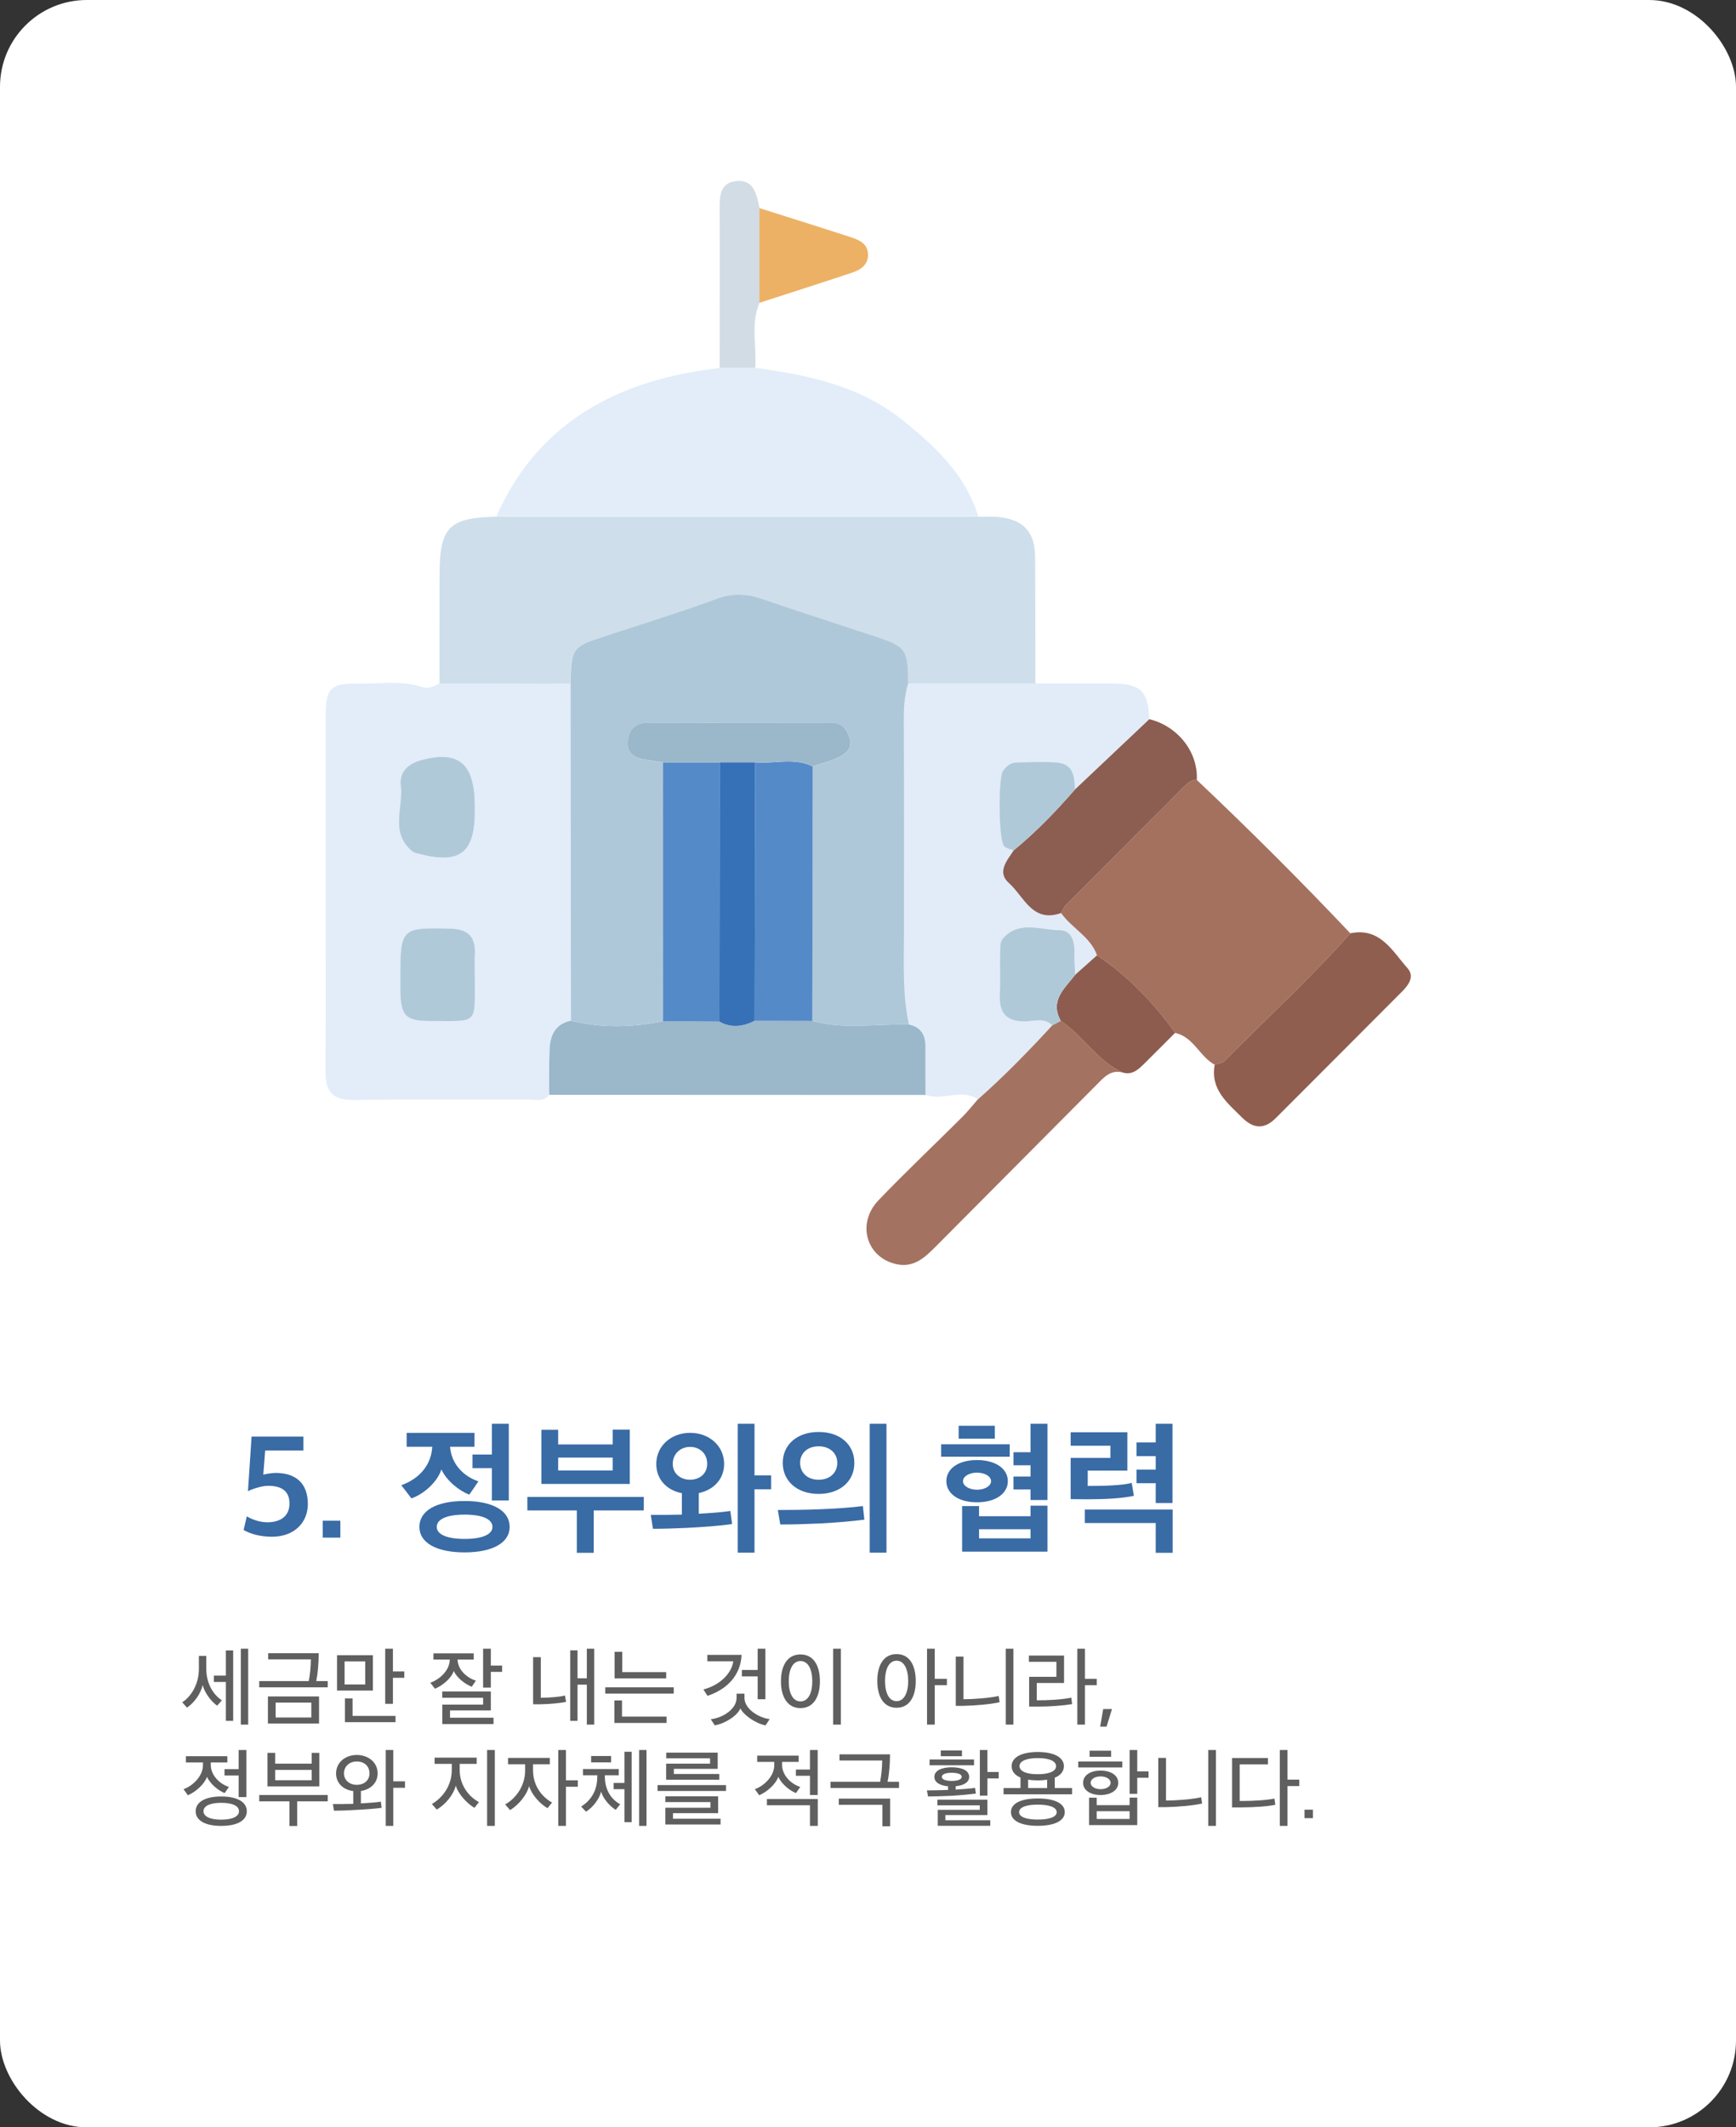 <svg width="480" height="588" viewBox="0 0 480 588" fill="none" xmlns="http://www.w3.org/2000/svg">
<rect x="0" y="0" width="480" height="588" fill="#333333" stroke="none"/>
<rect width="480" height="588" rx="24" fill="white"/>
<path d="M68.624 476.68H66.584V455.704H68.624V476.68ZM64.472 475.648H62.456V464.896H59.144V463.144H62.456V456.184H64.472V475.648ZM61.352 469.96L60.056 471.448C58.496 470.392 56.648 468.04 56.024 465.76C55.52 468.088 53.768 470.584 51.704 472L50.384 470.512C52.856 468.928 54.992 465.496 54.992 461.272V457.696H57.032V461.248C57.032 465.304 58.976 468.472 61.352 469.96ZM88.214 476.392H74.078V468.904H88.214V476.392ZM88.118 456.952C88.118 459.688 87.878 462.544 87.446 464.656H90.614V466.384H71.678V464.656H85.358C85.718 463.096 85.958 460.24 85.958 458.656H74.15V456.952H88.118ZM86.078 474.712V470.608H76.214V474.712H86.078ZM103.099 467.272H93.187V457.504H103.099V467.272ZM100.987 465.592V459.208H95.275V465.592H100.987ZM111.787 463.744H108.643V470.944H106.507V455.704H108.643V461.992H111.787V463.744ZM109.363 476.008H95.371V469.456H97.483V474.28H109.363V476.008ZM136.458 476.536H122.298V471.16H133.578V469.264H122.274V467.536H135.714V472.768H124.434V474.784H136.458V476.536ZM119.85 458.704V457H130.986V458.704H126.522C126.57 461.656 129.258 463.816 131.586 464.536L130.434 466.216C128.562 465.472 126.33 463.768 125.466 461.848C124.794 463.864 122.418 465.88 120.258 466.768L118.986 465.112C121.698 464.128 124.338 461.632 124.362 458.704H119.85ZM138.834 462.112H135.714V466.456H133.578V455.704H135.714V460.36H138.834V462.112ZM164.296 476.68H162.256V465.64H159.688V475.648H157.672V456.16H159.688V463.888H162.256V455.704H164.296V476.68ZM156.52 470.392C155.008 470.752 151.984 471.016 149.416 471.064H147.4V458.032H149.536V469.264C151.576 469.264 154.768 469.048 156.208 468.64C156.328 469.216 156.424 469.816 156.52 470.392ZM186.286 468.112H167.35V466.384H186.286V468.112ZM184.294 476.224H169.87V470.008H171.982V474.472H184.294V476.224ZM184.198 463.912H169.942V456.568H172.054V462.184H184.198V463.912ZM209.492 463.36H205.124V461.584H209.492V455.704H211.628V469.672H209.492V463.36ZM212.804 475.168L211.676 476.896C208.892 476.368 205.532 473.992 204.716 472.192C203.948 474.112 200.708 476.32 197.636 476.896L196.532 475.192C199.94 474.808 203.66 472.336 203.66 469.312V468.136H205.844V469.312C205.844 472.288 209.636 474.76 212.804 475.168ZM195.572 457.408H205.052C204.788 463.024 201.092 466.912 195.62 468.736L194.492 466.96C198.764 465.904 202.268 462.712 202.748 459.184H195.572V457.408ZM232.489 476.68H230.353V455.704H232.489V476.68ZM215.929 464.68C215.929 460.528 217.609 457.288 221.329 457.288C225.049 457.288 226.705 460.528 226.705 464.704C226.705 468.856 225.049 472.12 221.329 472.12C217.609 472.12 215.929 468.856 215.929 464.68ZM224.593 464.704C224.593 461.464 223.489 459.112 221.329 459.112C219.193 459.112 218.089 461.464 218.089 464.704C218.089 467.944 219.193 470.272 221.329 470.272C223.489 470.272 224.593 467.944 224.593 464.704ZM261.816 465.784H258.456V476.68H256.32V455.704H258.456V464.032H261.816V465.784ZM242.568 464.608C242.568 460.456 244.2 457.192 247.896 457.192C251.592 457.192 253.2 460.456 253.2 464.632C253.2 468.76 251.592 472.024 247.896 472.024C244.2 472.024 242.568 468.76 242.568 464.608ZM251.112 464.632C251.112 461.368 250.008 459.016 247.896 459.016C245.784 459.016 244.704 461.368 244.704 464.632C244.704 467.848 245.784 470.2 247.896 470.2C250.008 470.2 251.112 467.848 251.112 464.632ZM280.205 455.704V476.68H278.093V455.704H280.205ZM276.125 468.76L276.389 470.488C273.941 471.088 269.213 471.448 266.237 471.496H264.269V457.888H266.405V469.672C269.165 469.672 273.701 469.336 276.125 468.76ZM296.219 469.24L296.435 471.016C294.179 471.4 290.387 471.712 287.075 471.712H284.555V463.48H292.091V459.328H284.483V457.6H294.203V465.184H286.667V469.96C289.691 469.984 293.411 469.792 296.219 469.24ZM299.987 455.704V464.032H303.251V465.784H299.987V476.68H297.875V455.704H299.987ZM304.193 477.232L305.033 472.384H307.457L305.969 477.232H304.193ZM68.24 500.624C68.24 503.144 65.696 504.68 61.16 504.68C56.672 504.68 54.104 503.144 54.104 500.624C54.104 498.128 56.672 496.544 61.16 496.544C65.696 496.544 68.24 498.128 68.24 500.624ZM51.392 487.136V485.408H62.864V487.136H58.28V487.832C58.28 490.808 60.92 493.184 63.296 493.904L62.12 495.608C60.248 494.864 58.088 493.016 57.224 491.12C56.552 493.112 54.104 495.32 51.944 496.208L50.744 494.528C53.48 493.544 56.12 490.808 56.12 487.88V487.136H51.392ZM61.16 498.296C58.088 498.296 56.264 499.16 56.264 500.624C56.264 502.088 58.088 502.952 61.16 502.952C64.28 502.952 66.08 502.088 66.08 500.624C66.08 499.16 64.28 498.296 61.16 498.296ZM65.984 490.736H62.072V488.984H65.984V483.704H68.12V496.712H65.984V490.736ZM88.286 493.76H73.958V484.496H76.094V487.472H86.174V484.496H88.286V493.76ZM82.166 504.704H80.03V497.888H71.678V496.136H90.614V497.888H82.166V504.704ZM86.174 492.056V489.2H76.094V492.056H86.174ZM98.635 485.072C101.851 485.072 104.419 487.136 104.419 490.16C104.419 492.848 102.427 494.624 99.787 495.032V498.464C102.019 498.32 103.939 498.2 105.307 497.984L105.523 499.688C103.771 499.928 100.795 500.144 98.299 500.264C96.043 500.408 94.051 500.48 92.347 500.48L92.035 498.656C93.691 498.656 95.635 498.656 97.675 498.584V495.056C94.963 494.72 92.923 492.896 92.923 490.184C92.923 487.16 95.467 485.072 98.635 485.072ZM111.979 494.144H108.739V504.68H106.651V483.704H108.739V492.368H111.979V494.144ZM98.635 486.872C96.691 486.872 95.107 488.168 95.107 490.16C95.107 492.104 96.715 493.328 98.635 493.328C100.651 493.328 102.163 492.128 102.163 490.16C102.163 488.12 100.675 486.872 98.635 486.872ZM132.426 498.104L131.178 499.688C129.162 498.512 126.69 495.872 126.018 493.544C125.418 496.016 123.258 498.704 120.762 500.168L119.418 498.632C122.61 496.76 124.914 493.328 124.914 489.224V487.544H120.162V485.816H131.802V487.544H127.098V489.224C127.098 493.28 129.45 496.496 132.426 498.104ZM134.682 483.704H136.818V504.68H134.682V483.704ZM152.639 498.224L151.391 499.784C149.351 498.632 146.975 496.016 146.303 493.688C145.655 496.064 143.567 498.752 141.047 500.312L139.679 498.752C142.919 496.904 145.199 493.352 145.199 489.368V487.64H140.471V485.888H152.015V487.64H147.383V489.344C147.383 493.4 149.663 496.568 152.639 498.224ZM159.767 493.856H156.479V504.68H154.367V483.704H156.479V492.08H159.767V493.856ZM171.485 498.704L170.237 500.24C168.677 499.28 166.781 497.216 166.205 495.2C165.701 497.288 163.877 499.616 162.029 500.744L160.685 499.328C163.301 497.696 165.149 495.056 165.149 491.048V490.688H161.189V488.96H171.077V490.688H167.237V490.976C167.237 495.032 169.253 497.48 171.485 498.704ZM172.661 494.528H169.661V492.8H172.661V484.184H174.653V503.648H172.661V494.528ZM178.757 504.68H176.717V483.704H178.757V504.68ZM163.445 487.112V485.36H168.965V487.112H163.445ZM200.746 495.032H181.81V493.4H200.746V495.032ZM199.234 504.296H183.97V499.664H196.45V498.104H183.97V496.496H198.562V501.152H186.082V502.688H199.234V504.296ZM198.874 491.912H184.186V487.472H196.33V486.008H184.21V484.424H198.442V488.912H186.322V490.328H198.874V491.912ZM209.361 486.992V485.264H220.833V486.992H216.249V487.832C216.249 490.808 218.889 493.184 221.265 493.904L220.089 495.608C218.217 494.864 216.057 493.016 215.193 491.12C214.521 493.112 212.073 495.32 209.913 496.208L208.713 494.528C211.449 493.544 214.089 490.808 214.089 487.88V486.992H209.361ZM212.049 497.24H226.113V504.68H223.953V498.968H212.049V497.24ZM226.089 496.136H223.953V490.832H220.065V489.104H223.953V483.704H226.089V496.136ZM248.582 494.192H229.646V492.488H243.35C243.686 490.904 243.926 488.168 243.926 486.608H232.118V484.904H246.086C246.086 487.64 245.846 490.4 245.414 492.488H248.582V494.192ZM231.926 497.144H246.11V504.776H243.974V498.848H231.926V497.144ZM273.805 504.656H259.285V500.24H270.901V498.992H259.189V497.432H273.013V501.68H261.397V503.12H273.805V504.656ZM267.973 491.12C267.973 492.632 266.461 493.496 264.253 493.712V494.648C266.245 494.528 268.405 494.36 269.605 494.168L269.821 495.752C268.309 495.944 265.525 496.208 263.125 496.352C260.749 496.448 258.037 496.544 256.597 496.544L256.285 494.864C257.893 494.864 260.125 494.816 262.141 494.744V493.736C259.885 493.52 258.349 492.656 258.349 491.12C258.349 489.392 260.365 488.48 263.125 488.48C265.957 488.48 267.973 489.368 267.973 491.12ZM276.133 491.552H273.013V496.304H270.925V483.704H273.013V489.776H276.133V491.552ZM269.317 487.928H257.029V486.32H269.317V487.928ZM265.909 491.12C265.909 490.376 264.733 489.992 263.125 489.992C261.565 489.992 260.413 490.376 260.413 491.12C260.413 491.864 261.565 492.248 263.125 492.248C264.733 492.248 265.909 491.864 265.909 491.12ZM265.981 485.408H260.125V483.824H265.981V485.408ZM294.162 488.168C294.162 489.584 293.274 490.688 291.642 491.36V494.216H296.418V495.944H277.482V494.216H282.162V491.312C280.554 490.64 279.714 489.56 279.714 488.168C279.714 485.768 282.378 484.256 286.938 484.256C291.522 484.256 294.162 485.768 294.162 488.168ZM294.402 500.864C294.402 503.264 291.594 504.656 286.938 504.656C282.306 504.656 279.522 503.264 279.522 500.864C279.522 498.464 282.306 497.096 286.938 497.096C291.594 497.096 294.402 498.464 294.402 500.864ZM292.002 488.168C292.002 486.728 290.058 485.936 286.938 485.936C283.842 485.936 281.898 486.728 281.898 488.168C281.898 489.608 283.842 490.4 286.938 490.4C290.01 490.4 292.002 489.608 292.002 488.168ZM286.938 498.8C283.842 498.8 281.778 499.496 281.778 500.888C281.778 502.232 283.842 502.928 286.938 502.928C290.082 502.928 292.17 502.232 292.17 500.888C292.17 499.496 290.058 498.8 286.938 498.8ZM286.938 492.104C285.954 492.104 285.066 492.032 284.274 491.888V494.216H289.53V491.912C288.762 492.032 287.898 492.104 286.938 492.104ZM317.568 491.384H314.448V495.824H312.336V483.704H314.448V489.608H317.568V491.384ZM314.448 504.464H301.128V496.88H303.24V498.944H312.336V496.856H314.448V504.464ZM312.336 502.76V500.624H303.24V502.76H312.336ZM307.224 485.576H301.272V483.896H307.224V485.576ZM310.32 488.528H298.128V486.872H310.32V488.528ZM309.192 492.776C309.192 494.768 307.224 496.136 304.32 496.136C301.416 496.136 299.472 494.792 299.472 492.776C299.472 490.736 301.416 489.392 304.32 489.392C307.224 489.392 309.192 490.736 309.192 492.776ZM307.08 492.776C307.08 491.696 305.784 491 304.32 491C302.832 491 301.56 491.696 301.56 492.776C301.56 493.832 302.856 494.528 304.32 494.528C305.784 494.528 307.08 493.832 307.08 492.776ZM336.198 483.704V504.68H334.086V483.704H336.198ZM332.118 496.76L332.382 498.488C329.934 499.088 325.206 499.448 322.23 499.496H320.262V485.888H322.398V497.672C325.158 497.672 329.694 497.336 332.118 496.76ZM342.779 497.792H343.643C346.403 497.792 350.267 497.576 352.379 497.12L352.619 498.848C350.435 499.304 346.835 499.544 343.019 499.568H340.667V485.912H350.579V487.664H342.779V497.792ZM355.979 483.704V491.888H359.243V493.664H355.979V504.68H353.867V483.704H355.979ZM360.689 502.544V500.192H363.017V502.544H360.689Z" fill="#5F5F5F"/>
<path d="M75.16 424.76C72.04 424.76 69.12 423.96 67.36 422.88L68.24 419.12C69.72 420 71.8 420.76 73.92 420.76C77.72 420.76 80.04 418.92 80.04 415.6C80.04 412.12 77.88 410.68 74.12 410.68C72.4 410.68 69.84 411.52 68.56 412.16L69.56 397.08H83.88V400.92H73.32L72.8 407.6C73.72 407.36 75.2 407.12 76.24 407.12C81.72 407.12 85.12 409.92 85.12 415.72C85.12 420.8 81.4 424.76 75.16 424.76ZM89.228 425V420.32H94.108V425H89.228ZM140.92 422.04C140.92 426.36 136.32 429.08 128.44 429.08C120.56 429.08 115.96 426.36 115.96 422.04C115.96 417.6 120.56 414.88 128.44 414.88C136.32 414.88 140.92 417.6 140.92 422.04ZM112.44 399.88V396.04H131.2V399.88H124.44C124.8 404.84 128.4 408.16 132.28 409.44C131.48 410.68 130.6 411.88 129.76 413.12C127.04 412.08 123.56 409.4 122.04 406.16C120.96 409.6 117.2 412.96 113.76 414.16C112.8 412.92 111.92 411.72 110.96 410.52C115.96 408.72 119.24 404.96 119.52 399.88H112.44ZM130.64 405.8V402.04H136V393.52H140.68V414.72H136V405.8H130.64ZM128.44 418.64C123.6 418.64 120.76 419.88 120.76 422.04C120.76 424.12 123.6 425.36 128.44 425.36C133.36 425.36 136.16 424.12 136.16 422.04C136.16 419.88 133.36 418.64 128.44 418.64ZM174.129 410.16H149.689V395.2H154.329V399.24H169.409V395.16H174.129V410.16ZM164.169 429.2H159.489V417.48H145.809V413.76H178.009V417.48H164.169V429.2ZM169.409 406.44V402.88H154.329V406.44H169.409ZM202.419 421.24C199.019 421.76 193.779 422.12 189.619 422.32C186.019 422.48 183.299 422.56 180.539 422.56L179.939 418.72C182.979 418.72 185.699 418.72 188.539 418.64V412.72C184.379 411.92 181.459 408.92 181.459 404.64C181.459 399.72 185.499 396.04 190.819 396.04C196.099 396.04 200.219 399.64 200.219 404.64C200.219 408.88 197.259 411.84 193.219 412.68V418.4C196.699 418.2 199.419 418 201.939 417.64L202.419 421.24ZM208.619 393.52V407.8H213.219V411.64H208.619V429.16H203.979V393.52H208.619ZM186.019 404.6C186.019 407.44 188.299 409 190.819 409C193.299 409 195.539 407.44 195.539 404.6C195.539 401.64 193.339 399.92 190.819 399.92C188.219 399.92 186.019 401.76 186.019 404.6ZM221.228 404.32C221.228 406.96 223.148 409 226.348 409C229.588 409 231.508 406.96 231.508 404.32C231.508 401.8 229.588 399.76 226.348 399.76C223.148 399.76 221.228 401.8 221.228 404.32ZM245.108 393.52V429.16H240.468V393.52H245.108ZM216.428 404.36C216.428 399.36 220.348 395.8 226.348 395.8C232.388 395.8 236.228 399.36 236.228 404.36C236.228 409.32 232.388 412.92 226.348 412.92C220.348 412.92 216.428 409.32 216.428 404.36ZM238.988 420.04C235.588 420.48 230.748 420.88 226.948 421.08C222.988 421.24 218.748 421.4 215.748 421.36L215.068 417.36C219.188 417.36 222.628 417.32 226.668 417.16C231.108 417 235.428 416.68 238.588 416.28L238.988 420.04ZM279.185 402.64H260.225V399.2H279.185V402.64ZM265.065 397.64V394.08H275.065V397.64H265.065ZM289.625 414.6H284.945V411.68H280.225V408.12H284.945V405H280.225V401.4H284.945V393.52H289.625V414.6ZM289.625 428.88H266.025V416.28H270.705V419.08H284.945V416.16H289.625V428.88ZM284.945 425.2V422.68H270.705V425.2H284.945ZM278.665 409.4C278.665 412.76 275.345 415.24 270.145 415.24C264.905 415.24 261.665 412.76 261.665 409.4C261.665 406 264.905 403.56 270.145 403.56C275.345 403.56 278.665 406 278.665 409.4ZM266.265 409.4C266.265 410.76 268.065 411.76 270.145 411.76C272.265 411.76 274.025 410.76 274.025 409.4C274.025 408.04 272.265 407.04 270.145 407.04C268.025 407.04 266.265 408.04 266.265 409.4ZM312.915 409.88L313.515 413.44C310.395 414.16 305.395 414.4 300.635 414.4C299.075 414.4 297.595 414.36 296.035 414.36V402.96H307.035V399.6H296.035V395.88H311.715V406.48H300.755V410.72C304.955 410.72 310.235 410.6 312.915 409.88ZM324.195 415.44H319.555V409.96H314.235V406.2H319.555V402.48H314.235V398.68H319.555V393.52H324.195V415.44ZM299.955 417.24H324.235V429.2H319.555V420.96H299.955V417.24Z" fill="#396BA5"/>
<g clip-path="url(#clip0_288_227)">
<path d="M151.856 302.604C150.369 304.622 148.191 303.918 146.266 303.932C130.144 303.985 114.023 303.826 97.902 304.038C92.218 304.118 89.974 302.006 90 296.23C90.146 263.164 90.067 230.097 90.08 197.031C90.08 190.484 91.567 188.865 98.326 188.984C104.528 189.091 110.809 187.935 116.918 189.953C118.565 190.498 120.065 189.636 121.513 188.905C133.584 188.932 145.668 188.958 157.739 188.971C157.779 220.019 157.806 251.079 157.846 282.127C153.53 283.003 152.135 286.164 151.963 290.028C151.777 294.211 151.87 298.407 151.843 302.604H151.856ZM131.286 222.967C131.286 211.148 126.984 207.43 116.732 210.046C112.815 211.042 110.371 213.352 110.823 217.176C111.526 223.258 107.755 230.191 113.957 235.29C114.395 235.662 115.045 235.821 115.616 235.98C127.17 238.968 131.286 235.861 131.286 224.188C131.286 223.79 131.286 223.378 131.286 222.98V222.967ZM131.286 270.322C131.286 268.104 131.207 265.886 131.3 263.682C131.512 258.915 129.441 256.789 124.54 256.67C110.969 256.351 110.69 256.498 110.69 270.083C110.69 271.292 110.677 272.499 110.69 273.708C110.823 280.852 112.124 282.207 119.136 282.207C132.296 282.207 131.3 283.402 131.286 270.322Z" fill="#E2EDF9"/>
<path d="M157.739 188.975C145.668 188.949 133.584 188.923 121.513 188.909C121.513 178.883 121.539 168.857 121.539 158.831C121.539 145.737 124.168 143.055 137.222 142.829C181.656 142.829 226.089 142.829 270.523 142.829C272.541 142.869 274.573 142.722 276.565 142.961C283.112 143.771 286.139 147.171 286.192 153.851C286.285 165.537 286.259 177.223 286.285 188.909C274.546 188.909 262.82 188.909 251.081 188.922C250.988 179.441 250.55 178.79 241.879 175.909C231.388 172.429 220.844 169.043 210.379 165.47C206.236 164.063 202.425 163.97 198.175 165.524C188.176 169.175 178.017 172.336 167.898 175.643C158.031 178.856 158.018 178.83 157.726 188.988L157.739 188.975Z" fill="#CEDEEB"/>
<path d="M251.095 188.91C262.834 188.91 274.56 188.909 286.299 188.896C293.456 188.896 300.601 188.87 307.758 188.936C315.434 189.002 317.439 191.02 317.798 198.802C310.932 205.283 304.08 211.764 297.228 218.244C297.228 214.606 296.776 211.086 292.168 210.741C288.556 210.475 284.918 210.662 281.279 210.715C279.526 210.742 278.238 211.723 277.322 213.131C275.98 215.163 276.113 232.095 277.627 233.848C278.198 234.512 279.38 234.657 280.296 235.042C278.437 237.884 275.569 241.059 278.982 244.086C283.138 247.765 285.449 255.214 293.417 252.346C296.365 256.542 301.504 258.867 303.35 264.006C301.344 265.798 299.339 267.578 297.334 269.371C297.268 267.565 297.082 265.759 297.148 263.953C297.268 260.686 296.683 257.073 293.058 257.047C287.759 257.007 281.717 254.218 277.255 259.45C276.485 260.353 276.591 262.119 276.565 263.487C276.472 267.298 276.671 271.123 276.498 274.934C276.259 280.007 278.384 282.345 283.576 282.265C286.046 282.225 288.822 281.163 291 283.367C284.426 290.485 277.68 297.43 270.416 303.844C265.822 300.764 260.656 304.349 255.942 302.623C255.942 298.187 255.902 293.738 255.928 289.303C255.942 286.089 254.707 283.859 251.373 283.155C249.541 274.842 250.006 266.409 249.992 258.003C249.966 238.123 250.019 218.243 249.953 198.364C249.953 195.124 250.205 191.977 251.134 188.883L251.095 188.91Z" fill="#E1ECF8"/>
<path d="M270.523 142.814C226.089 142.814 181.656 142.814 137.222 142.814C147.527 119.442 166.331 107.464 190.686 102.949C193.435 102.445 196.21 102.099 198.986 101.688C202.252 101.688 205.532 101.688 208.799 101.688C223.447 103.626 237.762 106.641 249.634 116.189C258.624 123.413 267.017 131.248 270.523 142.828V142.814Z" fill="#E2EDF9"/>
<path d="M303.323 264.023C301.477 258.884 296.338 256.56 293.39 252.363C293.775 251.673 294.014 250.836 294.545 250.305C305.448 239.336 316.377 228.408 327.306 217.466C328.315 216.456 329.338 215.499 330.905 215.566C345.446 229.31 359.602 243.427 373.36 257.968C362.391 270.345 350.187 281.499 338.58 293.251C337.956 293.875 336.774 293.955 335.858 294.287C331.662 292.03 330.028 286.572 324.889 285.496C318.953 277.077 311.862 269.826 303.323 264.023Z" fill="#A5715F"/>
<path d="M251.334 283.182C254.667 283.886 255.915 286.117 255.888 289.33C255.862 293.766 255.889 298.215 255.902 302.65C221.216 302.637 186.529 302.623 151.843 302.61C151.87 298.413 151.777 294.217 151.963 290.034C152.135 286.17 153.53 283.009 157.845 282.133C166.331 284.178 174.83 284.032 183.329 282.239C188.521 282.279 193.714 282.333 198.906 282.373C202.199 284.258 205.453 283.754 208.666 282.147C213.978 282.16 219.29 282.173 224.602 282.186C233.433 284.616 242.41 282.957 251.334 283.169V283.182Z" fill="#9BB7CA"/>
<path d="M270.39 303.868C277.667 297.454 284.413 290.522 290.973 283.391C291.743 282.979 292.527 282.568 293.297 282.156C299.538 286.273 303.39 293.231 310.388 296.432C307.068 295.582 305.222 297.8 303.23 299.805C288.477 314.651 273.723 329.484 258.956 344.317C255.942 347.345 252.901 350.426 248.054 349.457C239.608 347.757 236.7 338.235 242.901 331.755C250.417 323.92 258.332 316.444 266.021 308.782C267.575 307.241 268.929 305.502 270.377 303.855L270.39 303.868Z" fill="#A47261"/>
<path d="M335.858 294.283C336.774 293.951 337.969 293.884 338.58 293.247C350.187 281.507 362.391 270.34 373.36 257.964C381.633 256.251 384.966 262.876 389.202 267.643C391.181 269.861 389.507 272.212 387.715 274.018C376.082 285.705 364.422 297.363 352.776 309.023C349.629 312.17 346.628 312.078 343.414 308.877C339.311 304.787 334.61 301.108 335.858 294.283Z" fill="#905E4F"/>
<path d="M330.918 215.558C329.351 215.492 328.329 216.449 327.319 217.458C316.39 228.401 305.461 239.329 294.559 250.298C294.027 250.842 293.775 251.665 293.403 252.356C285.436 255.211 283.125 247.775 278.968 244.083C275.556 241.056 278.424 237.881 280.283 235.039C286.471 229.967 291.982 224.23 297.228 218.214C304.08 211.734 310.946 205.254 317.798 198.773C325.726 200.765 331.277 207.87 330.918 215.545V215.558Z" fill="#8C5D51"/>
<path d="M310.401 296.447C303.403 293.246 299.538 286.288 293.31 282.171C290.163 276.501 294.439 273.168 297.321 269.396C299.326 267.604 301.331 265.824 303.336 264.031C311.875 269.821 318.966 277.085 324.902 285.491C322.114 288.267 319.352 291.069 316.55 293.831C314.863 295.504 313.177 297.244 310.414 296.447H310.401Z" fill="#8D5C4F"/>
<path d="M208.799 101.675C205.532 101.675 202.252 101.675 198.986 101.675C198.986 87.373 199.039 73.071 198.986 58.769C198.972 54.799 198.667 50.376 203.859 50.017C208.507 49.698 209.264 53.921 209.994 57.533C209.994 66.258 209.994 74.996 209.994 83.72C207.471 89.563 209.277 95.699 208.812 101.688L208.799 101.675Z" fill="#D2DCE5"/>
<path d="M209.968 83.71C209.968 74.986 209.968 66.261 209.968 57.523C218.374 60.179 226.793 62.809 235.172 65.544C237.47 66.288 239.9 67.284 240.006 70.232C240.112 73.101 238.067 74.548 235.664 75.344C227.112 78.186 218.52 80.935 209.941 83.71H209.968Z" fill="#EDB165"/>
<path d="M251.334 283.174C242.423 282.961 233.433 284.622 224.602 282.192C224.642 258.74 224.682 235.275 224.721 211.823C226.992 211.066 229.343 210.508 231.507 209.512C233.725 208.477 235.916 207.016 234.907 203.975C234.11 201.558 232.769 199.765 229.741 199.778C212.81 199.845 195.865 199.778 178.933 199.844C175.906 199.844 174.073 201.504 173.648 204.558C173.183 207.878 175.016 209.38 177.991 209.897C179.757 210.203 181.536 210.442 183.316 210.708C183.316 234.545 183.329 258.394 183.342 282.231C174.843 284.024 166.344 284.183 157.859 282.125C157.819 251.077 157.792 220.017 157.753 188.969C158.058 178.81 158.058 178.837 167.925 175.624C178.044 172.317 188.216 169.156 198.202 165.504C202.452 163.951 206.263 164.044 210.406 165.451C220.87 169.023 231.401 172.409 241.905 175.888C250.563 178.756 251.015 179.421 251.108 188.903C250.192 191.997 249.913 195.144 249.926 198.384C249.992 218.264 249.953 238.143 249.966 258.023C249.966 266.429 249.514 274.861 251.347 283.174H251.334Z" fill="#AEC8D9"/>
<path d="M131.286 222.963C131.286 223.361 131.286 223.773 131.286 224.172C131.286 235.858 127.17 238.965 115.616 235.964C115.032 235.818 114.395 235.646 113.957 235.274C107.755 230.174 111.526 223.242 110.823 217.16C110.371 213.335 112.814 211.038 116.732 210.028C126.984 207.399 131.286 211.118 131.286 222.95V222.963Z" fill="#B0C9D8"/>
<path d="M131.286 270.33C131.286 283.397 132.296 282.202 119.136 282.216C112.124 282.216 110.809 280.86 110.69 273.716C110.663 272.508 110.69 271.3 110.69 270.091C110.69 256.493 110.969 256.346 124.54 256.678C129.454 256.798 131.525 258.923 131.3 263.69C131.193 265.895 131.286 268.112 131.286 270.33Z" fill="#B0C9D8"/>
<path d="M297.307 269.4C294.439 273.171 290.163 276.505 293.297 282.175C292.527 282.587 291.743 282.998 290.973 283.41C288.782 281.205 286.007 282.254 283.537 282.307C278.344 282.4 276.233 280.051 276.459 274.978C276.631 271.167 276.445 267.342 276.525 263.531C276.552 262.163 276.459 260.397 277.215 259.494C281.677 254.261 287.706 257.051 293.018 257.091C296.643 257.117 297.228 260.728 297.108 263.995C297.042 265.788 297.228 267.607 297.294 269.413L297.307 269.4Z" fill="#B0C9D8"/>
<path d="M297.215 218.225C291.969 224.24 286.458 229.978 280.27 235.051C279.367 234.666 278.185 234.519 277.601 233.856C276.1 232.089 275.967 215.158 277.295 213.14C278.225 211.732 279.5 210.736 281.253 210.723C284.878 210.67 288.53 210.483 292.142 210.749C296.75 211.094 297.201 214.6 297.201 218.252L297.215 218.225Z" fill="#B0C9D8"/>
<path d="M183.329 282.234C183.329 258.397 183.316 234.548 183.302 210.711C188.535 210.711 193.767 210.711 198.986 210.711C198.959 234.601 198.933 258.49 198.906 282.38C193.714 282.341 188.521 282.287 183.329 282.247V282.234Z" fill="#558AC8"/>
<path d="M224.721 211.83C224.682 235.281 224.642 258.747 224.602 282.198C219.29 282.185 213.978 282.171 208.666 282.158C208.706 258.335 208.746 234.524 208.786 210.7C214.098 211.165 219.569 209.293 224.721 211.842V211.83Z" fill="#558AC8"/>
<path d="M208.786 210.68C208.746 234.503 208.706 258.314 208.666 282.138C205.453 283.745 202.199 284.249 198.906 282.363C198.932 258.473 198.959 234.583 198.986 210.693C202.252 210.693 205.519 210.693 208.786 210.693V210.68Z" fill="#3671B8"/>
<path d="M208.786 210.686C205.519 210.686 202.252 210.686 198.986 210.686C193.753 210.686 188.521 210.686 183.302 210.686C181.523 210.421 179.743 210.181 177.977 209.876C175.003 209.358 173.17 207.871 173.635 204.538C174.06 201.484 175.892 199.824 178.92 199.824C195.852 199.771 212.796 199.824 229.728 199.758C232.755 199.758 234.097 201.536 234.894 203.953C235.889 206.994 233.712 208.456 231.494 209.492C229.343 210.488 226.979 211.058 224.708 211.801C219.556 209.252 214.084 211.125 208.773 210.66L208.786 210.686Z" fill="#9BB7CA"/>
</g>
<defs>
<clipPath id="clip0_288_227">
<rect width="300" height="300" fill="white" transform="translate(90 50)"/>
</clipPath>
</defs>
</svg>
